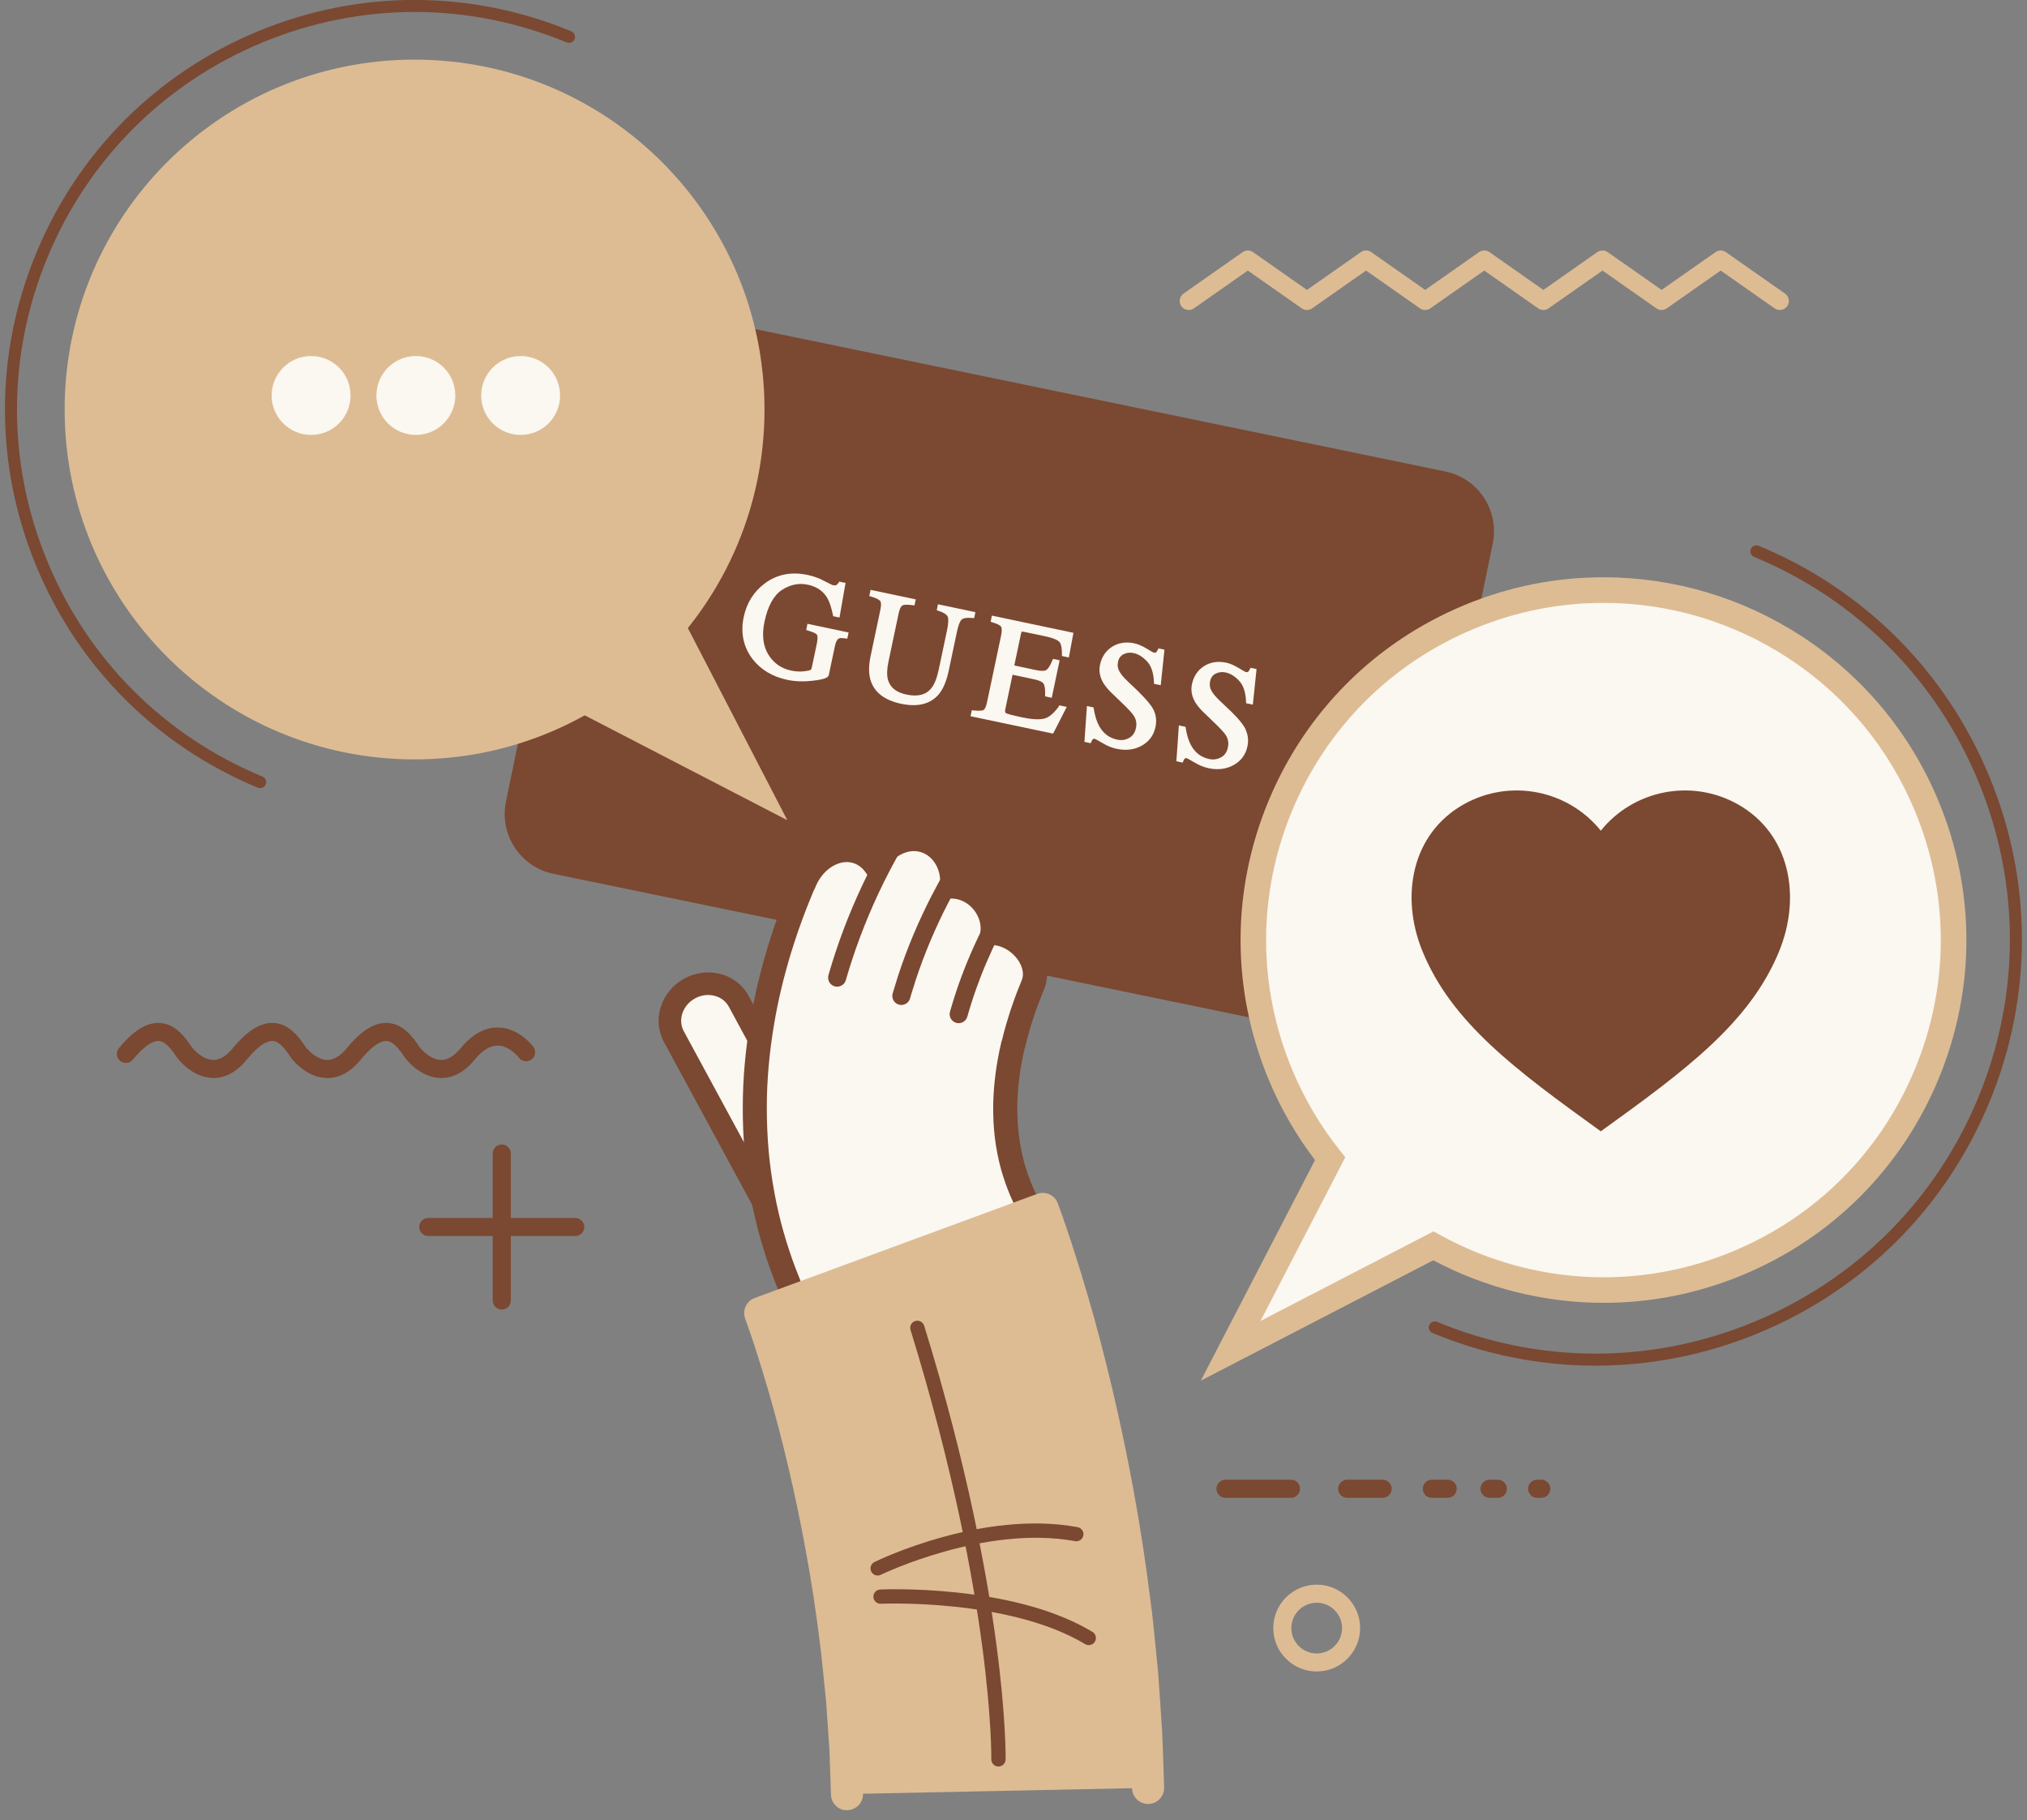 <svg width="206" height="185" viewBox="0 0 206 185" fill="none" xmlns="http://www.w3.org/2000/svg">
<rect x="0" y="0" width="206" height="185" fill="#808080" stroke="none"/>
<g clip-path="url(#clip0_63_579)">
<path d="M51.419 81.486L60.709 36.474C61.403 33.118 64.683 30.961 68.038 31.651L146.881 47.921C150.237 48.615 152.394 51.894 151.704 55.25L142.414 100.263C141.72 103.618 138.441 105.776 135.085 105.086L56.242 88.815C52.886 88.121 50.729 84.842 51.419 81.486Z" fill="#7B4831"/>
<path d="M81.93 64.035L82.097 64.086C82.747 64.272 82.954 64.428 83.016 64.504C83.067 64.562 83.15 64.773 82.998 65.492L82.496 67.867C82.475 67.976 82.424 68.059 82.369 68.096C82.333 68.121 82.195 68.172 81.716 68.23C81.487 68.263 81.262 68.263 81.026 68.245C80.79 68.227 80.572 68.198 80.405 68.161C79.395 67.947 78.614 67.398 78.08 66.52C77.546 65.641 77.412 64.522 77.692 63.207C78.029 61.599 78.629 60.509 79.464 59.964C80.299 59.419 81.185 59.238 82.09 59.43C82.994 59.623 83.637 60.059 84.065 60.76C84.302 61.163 84.494 61.762 84.654 62.517L84.675 62.634L85.318 62.768L85.932 59.249L85.304 59.118L85.235 59.216C85.162 59.329 85.064 59.419 84.988 59.467C84.952 59.492 84.85 59.517 84.636 59.474C84.606 59.467 84.469 59.423 83.764 59.049C83.248 58.766 82.667 58.562 82.068 58.435C80.43 58.09 78.963 58.373 77.728 59.296C76.609 60.131 75.887 61.275 75.585 62.699C75.244 64.322 75.549 65.764 76.475 66.981C77.317 68.07 78.509 68.786 80.012 69.102C80.826 69.272 81.698 69.298 82.635 69.189C83.884 69.037 84.178 68.844 84.229 68.612L84.85 65.67C84.937 65.256 85.075 64.98 85.267 64.893C85.322 64.856 85.489 64.827 85.939 64.893L86.11 64.914L86.241 64.286L82.061 63.404L81.93 64.032V64.035Z" fill="#FBF7F1"/>
<path d="M95.197 62.031L95.364 62.082C95.843 62.23 96.156 62.423 96.29 62.63C96.363 62.743 96.446 63.095 96.239 64.09L95.418 67.98C95.226 68.898 94.972 69.567 94.652 69.944C94.107 70.631 93.279 70.838 92.117 70.594C91.075 70.377 90.461 69.879 90.232 69.062C90.12 68.608 90.134 68.001 90.294 67.25L91.311 62.423C91.445 61.78 91.616 61.591 91.703 61.548C91.797 61.486 92.052 61.413 92.767 61.515L92.938 61.537L93.069 60.923L88.474 59.953L88.344 60.582L88.511 60.633C89.19 60.825 89.39 61.01 89.455 61.087C89.52 61.163 89.597 61.402 89.455 62.049L88.471 66.719C88.271 67.667 88.275 68.484 88.471 69.135C88.852 70.366 89.894 71.179 91.565 71.531C93.265 71.891 94.55 71.568 95.397 70.58C95.843 70.05 96.192 69.243 96.413 68.187L97.238 64.282C97.441 63.316 97.648 63.026 97.757 62.953C97.892 62.852 98.168 62.754 98.843 62.815L98.999 62.833L99.13 62.22L95.317 61.417L95.204 62.034H95.193L95.197 62.031Z" fill="#FBF7F1"/>
<path d="M107.621 71.786C107.084 72.519 106.579 72.941 106.092 73.046C105.587 73.162 104.846 73.119 103.866 72.912C102.733 72.672 102.359 72.545 102.242 72.49C102.213 72.469 102.097 72.41 102.163 72.105L102.903 68.582L105.032 69.033C105.783 69.193 105.998 69.382 106.056 69.487C106.139 69.618 106.234 69.926 106.216 70.624V70.783L106.888 70.925L107.69 67.112L107.015 66.97L106.953 67.115C106.688 67.762 106.477 68.005 106.346 68.092C106.252 68.168 105.976 68.256 105.21 68.092L103.081 67.642L103.746 64.486C103.793 64.257 103.837 64.203 103.837 64.203C103.837 64.203 103.888 64.181 104.102 64.228L106.139 64.656C107.182 64.874 107.534 65.096 107.661 65.249C107.792 65.386 107.926 65.735 107.923 66.52V66.68L108.627 66.828L109.092 64.319L100.804 62.572L100.674 63.2L100.841 63.251C101.491 63.436 101.69 63.621 101.738 63.698C101.799 63.792 101.861 64.028 101.727 64.656L100.325 71.303C100.18 71.993 100.02 72.134 99.951 72.167C99.86 72.211 99.606 72.287 98.934 72.207L98.763 72.185L98.632 72.799L107.026 74.568L108.413 71.851L107.647 71.691L107.61 71.778L107.621 71.786Z" fill="#FBF7F1"/>
<path d="M115.76 70.348L114.612 69.258C114.198 68.866 113.904 68.517 113.744 68.212C113.595 67.925 113.548 67.627 113.621 67.275C113.693 66.923 113.882 66.643 114.184 66.498C114.503 66.342 114.834 66.298 115.201 66.378C115.691 66.48 116.141 66.77 116.573 67.228C117.006 67.686 117.238 68.408 117.274 69.36V69.505L117.964 69.65L118.342 66.033L117.728 65.902L117.67 66.033C117.612 66.164 117.547 66.247 117.481 66.313C117.441 66.353 117.347 66.349 117.238 66.327C117.209 66.32 117.093 66.265 116.523 65.92C116.069 65.648 115.644 65.463 115.291 65.39C114.42 65.205 113.657 65.332 113.011 65.742C112.361 66.164 111.957 66.785 111.79 67.58C111.66 68.194 111.772 68.808 112.125 69.41C112.313 69.723 112.582 70.05 112.913 70.377L114.017 71.441C114.641 72.036 115.048 72.472 115.215 72.734C115.469 73.122 115.542 73.54 115.448 73.983C115.346 74.473 115.114 74.807 114.754 75.004C114.373 75.21 113.991 75.276 113.548 75.181C112.72 75.007 112.114 74.542 111.689 73.765C111.449 73.315 111.267 72.734 111.158 72.036L111.137 71.906L110.461 71.764L110.207 75.407L110.85 75.541L110.912 75.396C110.948 75.29 110.999 75.207 111.06 75.138C111.1 75.098 111.169 75.08 111.275 75.102C111.304 75.109 111.42 75.163 112.034 75.519C112.517 75.813 113.003 76.01 113.476 76.111C114.442 76.315 115.295 76.206 116.04 75.788C116.784 75.37 117.253 74.731 117.431 73.888C117.561 73.26 117.492 72.686 117.238 72.153C116.977 71.648 116.465 71.045 115.745 70.351H115.76V70.348Z" fill="#FBF7F1"/>
<path d="M126.594 74.135C126.336 73.616 125.838 73.017 125.119 72.32L123.971 71.23C123.557 70.838 123.263 70.489 123.103 70.184C122.955 69.897 122.907 69.599 122.98 69.247C123.053 68.895 123.241 68.615 123.543 68.47C123.863 68.314 124.193 68.27 124.56 68.35C125.05 68.452 125.5 68.742 125.933 69.2C126.365 69.657 126.597 70.38 126.634 71.332V71.477L127.324 71.622L127.701 68.005L127.088 67.874L127.029 68.005C126.971 68.136 126.906 68.219 126.841 68.285C126.801 68.325 126.706 68.321 126.583 68.296C126.554 68.288 126.437 68.234 125.867 67.889C125.413 67.617 124.988 67.431 124.636 67.359C123.764 67.173 123.002 67.3 122.355 67.711C121.705 68.132 121.302 68.753 121.135 69.549C121.004 70.162 121.117 70.776 121.469 71.379C121.658 71.691 121.927 72.018 122.257 72.345L123.361 73.409C123.986 74.005 124.393 74.441 124.56 74.702C124.814 75.091 124.887 75.508 124.792 75.951C124.691 76.442 124.458 76.776 124.099 76.972C123.717 77.179 123.336 77.244 122.893 77.15C122.065 76.976 121.458 76.511 121.033 75.734C120.794 75.283 120.612 74.702 120.503 74.005L120.481 73.874L119.806 73.732L119.552 77.375L120.194 77.51L120.256 77.364C120.292 77.259 120.343 77.175 120.405 77.106C120.445 77.066 120.514 77.048 120.619 77.07C120.648 77.077 120.765 77.132 121.378 77.488C121.861 77.782 122.348 77.978 122.82 78.08C123.786 78.283 124.64 78.174 125.384 77.756C126.129 77.339 126.597 76.7 126.775 75.857C126.902 75.261 126.833 74.669 126.579 74.135H126.594Z" fill="#FBF7F1"/>
<path d="M58.465 123.797H51.913V117.245C51.913 116.74 51.503 116.326 50.994 116.326C50.486 116.326 50.075 116.736 50.075 117.245V123.797H43.524C43.019 123.797 42.605 124.207 42.605 124.715C42.605 125.224 43.015 125.634 43.524 125.634H50.075V132.186C50.075 132.694 50.486 133.105 50.994 133.105C51.503 133.105 51.913 132.694 51.913 132.186V125.634H58.465C58.97 125.634 59.384 125.224 59.384 124.715C59.384 124.207 58.973 123.797 58.465 123.797Z" fill="#7B4831"/>
<path d="M133.814 161.066C131.38 161.066 129.401 163.045 129.401 165.479C129.401 167.912 131.38 169.891 133.814 169.891C136.247 169.891 138.226 167.912 138.226 165.479C138.226 163.045 136.247 161.066 133.814 161.066ZM133.814 168.061C132.39 168.061 131.235 166.902 131.235 165.482C131.235 164.062 132.394 162.904 133.814 162.904C135.234 162.904 136.392 164.062 136.392 165.482C136.392 166.902 135.234 168.061 133.814 168.061Z" fill="#DDBC94"/>
<path d="M29.545 107.464C29.559 107.486 30.954 109.466 33.104 109.567C34.397 109.629 35.592 109.004 36.656 107.708C37.982 106.095 38.817 105.787 39.285 105.808C39.975 105.841 40.596 106.68 41.127 107.464C41.141 107.483 42.536 109.466 44.686 109.567C45.979 109.629 47.174 109.004 48.238 107.708C49.033 106.738 49.832 106.255 50.606 106.273C51.801 106.299 52.716 107.475 52.734 107.501C53.035 107.904 53.609 107.987 54.016 107.686C54.423 107.385 54.506 106.811 54.205 106.404C54.147 106.324 52.763 104.49 50.66 104.439C49.287 104.403 47.995 105.111 46.818 106.542C46.15 107.352 45.474 107.755 44.802 107.733C43.803 107.704 42.888 106.76 42.641 106.426C42.038 105.532 41.032 104.051 39.373 103.974C38.065 103.913 36.711 104.752 35.24 106.542C34.571 107.352 33.896 107.755 33.224 107.733C32.225 107.704 31.31 106.76 31.063 106.426C30.46 105.532 29.454 104.051 27.794 103.974C26.487 103.913 25.132 104.752 23.662 106.542C22.993 107.352 22.318 107.755 21.646 107.733C20.647 107.704 19.732 106.76 19.485 106.426C18.882 105.532 17.876 104.051 16.216 103.974C14.909 103.913 13.554 104.752 12.083 106.542C11.942 106.713 11.873 106.92 11.873 107.123C11.873 107.388 11.985 107.65 12.207 107.831C12.599 108.154 13.177 108.096 13.5 107.704C14.825 106.092 15.661 105.783 16.129 105.805C16.819 105.837 17.44 106.676 17.971 107.461C17.985 107.483 19.38 109.462 21.526 109.564C22.819 109.625 24.014 109.001 25.078 107.704C26.404 106.092 27.239 105.783 27.707 105.805C28.397 105.837 29.018 106.676 29.549 107.461H29.545V107.464Z" fill="#7B4831"/>
<path d="M131.199 150.403H124.545C124.04 150.403 123.626 150.813 123.626 151.322C123.626 151.83 124.037 152.241 124.545 152.241H131.199C131.707 152.241 132.118 151.83 132.118 151.322C132.118 150.813 131.707 150.403 131.199 150.403Z" fill="#7B4831"/>
<path d="M140.514 150.403H136.908C136.403 150.403 135.989 150.813 135.989 151.322C135.989 151.83 136.4 152.241 136.908 152.241H140.514C141.023 152.241 141.433 151.83 141.433 151.322C141.433 150.813 141.023 150.403 140.514 150.403Z" fill="#7B4831"/>
<path d="M147.124 150.403H145.519C145.014 150.403 144.6 150.813 144.6 151.322C144.6 151.83 145.01 152.241 145.519 152.241H147.124C147.633 152.241 148.043 151.83 148.043 151.322C148.043 150.813 147.633 150.403 147.124 150.403Z" fill="#7B4831"/>
<path d="M152.22 150.403H151.377C150.869 150.403 150.458 150.813 150.458 151.322C150.458 151.83 150.869 152.241 151.377 152.241H152.22C152.728 152.241 153.138 151.83 153.138 151.322C153.138 150.813 152.728 150.403 152.22 150.403Z" fill="#7B4831"/>
<path d="M156.636 150.403H156.215C155.71 150.403 155.296 150.813 155.296 151.322C155.296 151.83 155.706 152.241 156.215 152.241H156.636C157.144 152.241 157.555 151.83 157.555 151.322C157.555 150.813 157.144 150.403 156.636 150.403Z" fill="#7B4831"/>
<path d="M68.478 105.358L77.557 122.122L84.156 118.545L75.077 101.781C74.147 100.066 71.917 99.474 70.094 100.466C68.271 101.454 67.548 103.644 68.478 105.362V105.358Z" fill="#FBF7F1"/>
<path d="M75.552 100.451C75.756 100.691 75.934 100.949 76.086 101.232L85.166 117.997C85.467 118.552 85.26 119.25 84.704 119.551C84.149 119.852 83.452 119.645 83.15 119.09L74.071 102.325C73.773 101.777 73.261 101.381 72.632 101.218C71.975 101.043 71.271 101.134 70.646 101.472C69.382 102.158 68.863 103.655 69.491 104.813L78.57 121.577C78.872 122.133 78.665 122.83 78.109 123.132C77.553 123.433 76.856 123.226 76.555 122.671L67.475 105.906C66.248 103.636 67.181 100.746 69.556 99.456C70.697 98.839 71.997 98.675 73.221 98.999C74.154 99.246 74.96 99.75 75.556 100.451H75.552Z" fill="#7B4831"/>
<path d="M84.977 137.132C84.701 137.307 84.345 137.318 83.975 137.158C83.608 136.994 83.255 136.682 83.023 136.272C83.023 136.272 82.929 136.105 82.747 135.789C82.656 135.632 82.547 135.436 82.42 135.208C82.293 134.979 82.151 134.706 81.995 134.409C81.363 133.206 80.503 131.452 79.674 129.248C78.85 127.047 78.047 124.403 77.517 121.523C77.252 120.085 77.034 118.592 76.903 117.081C76.769 115.57 76.704 114.038 76.711 112.52C76.718 109.48 77.023 106.513 77.484 103.814C77.942 101.109 78.57 98.679 79.184 96.642C79.802 94.608 80.408 92.963 80.851 91.822C81.076 91.252 81.254 90.809 81.381 90.507C81.509 90.206 81.574 90.046 81.574 90.046C81.607 89.97 81.643 89.897 81.683 89.825L81.81 89.534C82.373 88.23 83.35 87.261 84.421 86.77C85.496 86.28 86.666 86.269 87.664 86.796C88.184 87.072 88.612 87.46 88.943 87.922L89.001 87.813C89.589 86.676 90.57 85.837 91.707 85.474C92.814 85.121 93.933 85.274 94.844 85.855C95.571 86.316 96.09 86.988 96.41 87.733C96.729 88.481 96.846 89.302 96.744 90.112C97.405 90.112 98.07 90.293 98.68 90.638C99.475 91.092 100.063 91.76 100.437 92.498C100.812 93.239 100.968 94.049 100.87 94.829C101.48 94.851 102.101 95.014 102.689 95.316C103.695 95.832 104.429 96.645 104.836 97.51C105.242 98.378 105.319 99.296 104.977 100.117C104.977 100.117 104.821 100.488 104.599 101.047C104.382 101.606 104.106 102.351 103.859 103.099C103.612 103.847 103.394 104.592 103.245 105.151C103.172 105.43 103.114 105.663 103.07 105.823C103.034 105.986 103.012 106.077 103.012 106.077C102.998 106.135 102.976 106.19 102.951 106.244C102.951 106.244 102.932 106.32 102.9 106.462C102.871 106.604 102.824 106.811 102.769 107.076C102.664 107.602 102.522 108.354 102.406 109.24C102.29 110.126 102.195 111.147 102.173 112.211C102.155 113.275 102.199 114.383 102.33 115.454C102.46 116.526 102.664 117.564 102.925 118.516C103.19 119.464 103.503 120.328 103.811 121.058C104.12 121.788 104.429 122.38 104.65 122.798C104.756 123.008 104.857 123.165 104.919 123.277C104.981 123.386 105.013 123.448 105.013 123.448C105.246 123.84 104.984 124.45 104.414 124.817L84.988 137.136H84.977V137.132Z" fill="#FBF7F1"/>
<path d="M105.097 95.697C105.435 96.093 105.714 96.525 105.932 96.987C106.503 98.2 106.561 99.478 106.099 100.586C106.089 100.608 105.94 100.963 105.733 101.49C105.584 101.868 105.293 102.63 105.017 103.477C104.807 104.109 104.592 104.831 104.422 105.463L104.2 106.349C104.178 106.447 104.146 106.542 104.113 106.629L103.96 107.319C103.855 107.846 103.721 108.558 103.612 109.393C103.485 110.359 103.408 111.314 103.39 112.233C103.372 113.326 103.423 114.361 103.535 115.302C103.659 116.311 103.848 117.281 104.098 118.189C104.32 118.992 104.603 119.794 104.934 120.579C105.213 121.232 105.489 121.77 105.725 122.224L105.733 122.238C105.783 122.34 105.834 122.427 105.885 122.511C105.921 122.573 105.954 122.631 105.98 122.678L106.067 122.83C106.626 123.797 106.19 125.115 105.064 125.838L85.634 138.16C85.01 138.556 84.229 138.596 83.488 138.273C82.863 137.997 82.311 137.488 81.959 136.871L81.352 135.807C81.254 135.632 81.153 135.44 81.044 135.233L80.909 134.979C79.983 133.214 79.202 131.481 78.527 129.676C77.543 127.058 76.798 124.388 76.311 121.745C76.017 120.165 75.807 118.628 75.683 117.187C75.549 115.647 75.48 114.074 75.487 112.516C75.487 109.647 75.76 106.647 76.279 103.607C76.686 101.218 77.252 98.821 78.011 96.289C78.527 94.601 79.097 92.948 79.711 91.376C79.94 90.794 80.121 90.344 80.252 90.032L80.445 89.57C80.488 89.469 80.535 89.374 80.586 89.28L80.688 89.044C81.345 87.522 82.522 86.287 83.913 85.652C85.347 84.998 86.92 85.016 88.231 85.71C88.409 85.804 88.58 85.91 88.743 86.022C89.448 85.22 90.341 84.617 91.329 84.304C92.753 83.85 94.271 84.039 95.495 84.82C96.381 85.383 97.093 86.233 97.528 87.25C97.772 87.824 97.924 88.43 97.975 89.048C98.425 89.164 98.865 89.342 99.279 89.578C100.234 90.126 101.019 90.954 101.52 91.946C101.818 92.538 102.006 93.155 102.079 93.783C102.475 93.885 102.86 94.034 103.238 94.23C103.957 94.601 104.581 95.094 105.101 95.701L105.097 95.697ZM101.828 105.736L101.883 105.51L102.054 104.839C102.163 104.432 102.388 103.629 102.689 102.707C102.987 101.806 103.292 100.996 103.452 100.593C103.67 100.041 103.826 99.671 103.84 99.631C104.084 99.046 103.906 98.432 103.713 98.022C103.59 97.76 103.43 97.51 103.23 97.281C102.922 96.918 102.544 96.62 102.115 96.398C101.69 96.18 101.251 96.064 100.812 96.046L99.479 95.995L99.642 94.673C99.707 94.139 99.602 93.576 99.33 93.043C99.046 92.48 98.596 92.004 98.055 91.695C97.641 91.459 97.18 91.332 96.722 91.328L95.342 91.321L95.516 89.952C95.593 89.364 95.509 88.761 95.273 88.209C95.033 87.649 94.652 87.184 94.176 86.883C93.555 86.487 92.807 86.4 92.066 86.636C91.238 86.897 90.512 87.529 90.076 88.372L89.103 90.253L87.941 88.633C87.708 88.307 87.418 88.049 87.087 87.874C86.444 87.533 85.674 87.537 84.926 87.882C84.076 88.27 83.35 89.048 82.932 90.017L82.78 90.373L82.743 90.435C82.725 90.464 82.711 90.497 82.696 90.526L82.507 90.98C82.38 91.278 82.206 91.71 81.984 92.273C81.392 93.783 80.844 95.374 80.346 96.998C79.616 99.427 79.072 101.726 78.683 104.018C78.186 106.927 77.931 109.785 77.928 112.523C77.928 114.009 77.986 115.509 78.117 116.976C78.236 118.342 78.436 119.798 78.716 121.301C79.177 123.804 79.882 126.335 80.815 128.819C81.458 130.53 82.195 132.171 83.07 133.838L83.208 134.096C83.306 134.285 83.397 134.456 83.484 134.612L84.084 135.665C84.174 135.821 84.309 135.956 84.439 136.025L103.746 123.782C103.746 123.782 103.764 123.767 103.775 123.764C103.775 123.764 103.775 123.757 103.771 123.757C103.713 123.658 103.637 123.524 103.554 123.364C103.365 123.005 103.016 122.34 102.675 121.541C102.304 120.659 101.988 119.754 101.734 118.85C101.454 117.826 101.24 116.74 101.102 115.61C100.975 114.561 100.92 113.41 100.939 112.197C100.96 111.183 101.044 110.137 101.182 109.084C101.302 108.173 101.447 107.406 101.56 106.843L101.785 105.826L101.825 105.747V105.736H101.828Z" fill="#7B4831"/>
<path d="M91.267 85.71C91.507 85.993 91.561 86.407 91.369 86.752L91.071 87.286C90.9 87.595 90.635 88.082 90.327 88.677C89.647 89.977 88.906 91.557 88.293 93.017C87.686 94.455 87.073 96.097 86.608 97.52C86.419 98.102 86.248 98.639 86.132 99.039L85.957 99.63C85.816 100.117 85.304 100.393 84.817 100.252C84.331 100.11 84.055 99.598 84.196 99.111L84.37 98.519C84.49 98.105 84.665 97.546 84.861 96.947C85.34 95.476 85.972 93.783 86.6 92.298C87.236 90.794 87.999 89.164 88.696 87.824C89.012 87.213 89.284 86.709 89.462 86.385L89.764 85.844C90.011 85.401 90.57 85.245 91.013 85.492C91.111 85.546 91.195 85.615 91.264 85.699V85.71H91.267Z" fill="#7B4831"/>
<path d="M97.129 89.127C97.369 89.411 97.423 89.825 97.231 90.17L96.947 90.678C96.787 90.972 96.566 91.379 96.319 91.862C95.716 93.021 95.066 94.415 94.528 95.694C93.995 96.958 93.457 98.399 93.05 99.649C92.872 100.19 92.731 100.647 92.636 100.971L92.484 101.49C92.342 101.977 91.83 102.253 91.343 102.111C90.857 101.966 90.581 101.457 90.722 100.971L90.875 100.459C90.973 100.117 91.122 99.641 91.303 99.082C91.725 97.786 92.284 96.293 92.836 94.986C93.392 93.663 94.067 92.222 94.688 91.023C94.946 90.522 95.171 90.104 95.335 89.803L95.625 89.28C95.872 88.837 96.432 88.677 96.875 88.924C96.973 88.978 97.06 89.047 97.129 89.131V89.127Z" fill="#7B4831"/>
<path d="M101.335 94.223C101.567 94.495 101.625 94.891 101.454 95.232C101.454 95.236 101.204 95.73 100.862 96.464C100.459 97.335 100.027 98.341 99.682 99.227C99.33 100.132 98.97 101.156 98.694 102.038C98.454 102.801 98.313 103.317 98.313 103.32C98.178 103.811 97.677 104.098 97.187 103.967C96.697 103.832 96.41 103.331 96.544 102.841C96.552 102.819 96.693 102.285 96.947 101.49C97.234 100.571 97.612 99.503 97.979 98.563C98.338 97.64 98.785 96.594 99.206 95.69C99.562 94.927 99.813 94.426 99.824 94.408C100.053 93.954 100.605 93.772 101.055 94.001C101.167 94.059 101.262 94.136 101.342 94.226H101.335V94.223Z" fill="#7B4831"/>
<path d="M105.965 122.87C105.965 122.87 105.987 122.932 106.034 123.056C106.078 123.172 106.139 123.346 106.219 123.571C106.299 123.793 106.394 124.065 106.506 124.385C106.622 124.708 106.742 125.068 106.877 125.467C107.011 125.867 107.16 126.313 107.323 126.796C107.476 127.276 107.643 127.791 107.817 128.343C108.18 129.451 108.536 130.69 108.943 132.041C110.534 137.448 112.302 144.665 113.624 151.99C114.293 155.651 114.848 159.334 115.277 162.805C115.524 164.534 115.666 166.227 115.833 167.825C115.912 168.624 115.989 169.401 116.065 170.153C116.127 170.908 116.17 171.638 116.221 172.339C116.316 173.741 116.403 175.026 116.479 176.167C116.53 177.311 116.555 178.313 116.588 179.134C116.642 180.779 116.672 181.72 116.672 181.72L86.074 182.352C86.074 182.352 86.048 181.575 86.001 180.216C85.976 179.537 85.957 178.713 85.914 177.765C85.849 176.817 85.776 175.746 85.696 174.576C85.656 173.991 85.62 173.385 85.569 172.753C85.504 172.121 85.438 171.471 85.373 170.803C85.231 169.463 85.122 168.05 84.908 166.59C84.548 163.67 84.076 160.554 83.51 157.452C82.391 151.249 80.884 145.101 79.562 140.619C79.224 139.508 78.93 138.473 78.639 137.59C78.498 137.147 78.363 136.729 78.244 136.344C78.117 135.97 78 135.625 77.895 135.313C77.79 135.001 77.695 134.721 77.615 134.496C77.532 134.263 77.463 134.067 77.408 133.911C77.35 133.751 77.31 133.628 77.281 133.559C77.252 133.486 77.241 133.446 77.241 133.446L105.958 122.863L105.965 122.87Z" fill="#DDBC94"/>
<path d="M85.888 183.975C85.968 183.986 86.052 183.986 86.135 183.986C87.036 183.957 87.741 183.202 87.708 182.301L87.635 180.165C87.624 179.915 87.617 179.65 87.61 179.366C87.595 178.869 87.577 178.306 87.548 177.692V177.656L87.33 174.467C87.316 174.253 87.301 174.039 87.287 173.821C87.261 173.432 87.236 173.036 87.203 172.63V172.593L87.007 170.643C86.967 170.258 86.927 169.873 86.891 169.481C86.793 168.482 86.691 167.451 86.535 166.376C86.154 163.289 85.678 160.187 85.126 157.165C84.098 151.471 82.645 145.275 81.138 140.165C81.033 139.82 80.935 139.493 80.84 139.177C80.619 138.433 80.408 137.732 80.201 137.092L79.805 135.854C79.805 135.854 79.805 135.836 79.798 135.829L79.453 134.797C79.409 134.666 79.366 134.543 79.329 134.427L104.992 124.97C105.101 125.275 105.213 125.609 105.34 125.983L105.783 127.301L106.274 128.837C106.542 129.658 106.811 130.555 107.095 131.507C107.193 131.834 107.291 132.168 107.392 132.509C109.15 138.48 110.843 145.689 112.03 152.281C112.673 155.807 113.225 159.413 113.672 163.009C113.672 163.02 113.672 163.031 113.675 163.038C113.853 164.284 113.977 165.522 114.093 166.724C114.137 167.156 114.176 167.578 114.22 167.999L114.449 170.305C114.489 170.792 114.522 171.271 114.551 171.736C114.565 171.983 114.583 172.223 114.601 172.462L114.859 176.269C114.896 177.02 114.917 177.718 114.936 178.331C114.946 178.64 114.954 178.931 114.965 179.203L115.048 181.782C115.077 182.682 115.833 183.387 116.73 183.358C117.63 183.329 118.335 182.573 118.306 181.676L118.222 179.09C118.211 178.818 118.204 178.531 118.193 178.23C118.171 177.598 118.15 176.886 118.113 176.102V176.065L117.855 172.237C117.837 171.998 117.823 171.758 117.805 171.518C117.772 171.035 117.739 170.538 117.699 170.029V169.996L117.467 167.668C117.423 167.247 117.383 166.83 117.34 166.405C117.22 165.177 117.093 163.906 116.908 162.595C116.454 158.945 115.894 155.28 115.241 151.7C114.031 145.003 112.31 137.666 110.519 131.583C110.414 131.234 110.316 130.904 110.218 130.581C109.927 129.607 109.655 128.689 109.375 127.839L108.885 126.302C108.885 126.302 108.881 126.288 108.878 126.277L108.431 124.948C108.293 124.541 108.17 124.174 108.05 123.836L107.505 122.311C107.193 121.469 106.256 121.036 105.413 121.349L76.696 131.932C76.29 132.081 75.959 132.386 75.778 132.782C75.596 133.174 75.578 133.624 75.73 134.031L75.77 134.143C75.77 134.143 75.77 134.154 75.778 134.162C75.799 134.223 75.836 134.329 75.887 134.47L76.094 135.059C76.17 135.273 76.257 135.531 76.366 135.85L76.711 136.871L77.103 138.106C77.103 138.106 77.103 138.117 77.103 138.12C77.299 138.716 77.503 139.399 77.717 140.121C77.811 140.441 77.913 140.771 78.015 141.109C79.486 146.099 80.906 152.172 81.915 157.757C82.46 160.728 82.925 163.772 83.299 166.804C83.299 166.815 83.299 166.826 83.299 166.84C83.444 167.843 83.542 168.842 83.637 169.811C83.677 170.211 83.713 170.603 83.757 170.992L83.953 172.916C83.982 173.301 84.007 173.679 84.033 174.046C84.047 174.267 84.062 174.489 84.076 174.707L84.294 177.874C84.32 178.455 84.338 179 84.352 179.483C84.363 179.773 84.37 180.046 84.378 180.296L84.45 182.428C84.479 183.245 85.1 183.899 85.888 183.993L85.881 183.975H85.888Z" fill="#DDBC94"/>
<path d="M101.389 179.548C101.414 179.548 101.436 179.552 101.462 179.552C101.861 179.559 102.192 179.239 102.199 178.84C102.199 178.669 102.253 174.616 101.258 167.124C100.343 160.231 98.331 149.019 93.922 134.75C93.802 134.369 93.399 134.154 93.014 134.271C92.633 134.387 92.418 134.794 92.535 135.175C96.911 149.346 98.912 160.474 99.82 167.313C100.801 174.7 100.746 178.774 100.746 178.818C100.739 179.192 101.022 179.508 101.385 179.548H101.389Z" fill="#7B4831"/>
<path d="M110.566 167.207C110.839 167.24 111.119 167.113 111.271 166.862C111.478 166.517 111.365 166.074 111.024 165.867C107.596 163.808 102.918 162.457 97.125 161.854C92.832 161.407 89.586 161.556 89.451 161.56C89.052 161.578 88.743 161.919 88.761 162.319C88.779 162.718 89.117 163.027 89.52 163.009C89.651 163.002 102.515 162.45 110.276 167.109C110.367 167.164 110.465 167.196 110.566 167.207Z" fill="#7B4831"/>
<path d="M89.114 160.133C89.248 160.147 89.386 160.125 89.513 160.064C89.618 160.013 100.107 154.957 109.255 156.646C109.648 156.719 110.025 156.457 110.098 156.065C110.171 155.673 109.909 155.295 109.517 155.222C99.885 153.446 89.321 158.545 88.874 158.763C88.514 158.938 88.365 159.373 88.54 159.733C88.652 159.962 88.87 160.107 89.106 160.136H89.114V160.133Z" fill="#7B4831"/>
<path d="M42.133 77.186C61.773 77.186 77.695 61.264 77.695 41.624C77.695 21.983 61.773 6.061 42.133 6.061C22.492 6.061 6.57 21.983 6.57 41.624C6.57 61.264 22.492 77.186 42.133 77.186Z" fill="#DDBC94"/>
<path d="M56.003 70.936L80.016 83.368L67.584 59.354L56.003 70.936Z" fill="#DDBC94"/>
<path d="M35.625 40.196C35.625 42.412 33.831 44.206 31.615 44.206C29.4 44.206 27.606 42.412 27.606 40.196C27.606 37.981 29.4 36.187 31.615 36.187C33.831 36.187 35.625 37.981 35.625 40.196Z" fill="#FBF7F1"/>
<path d="M46.273 40.196C46.273 42.412 44.479 44.206 42.263 44.206C40.048 44.206 38.254 42.412 38.254 40.196C38.254 37.981 40.048 36.187 42.263 36.187C44.479 36.187 46.273 37.981 46.273 40.196Z" fill="#FBF7F1"/>
<path d="M56.921 40.196C56.921 42.412 55.127 44.206 52.912 44.206C50.696 44.206 48.902 42.412 48.902 40.196C48.902 37.981 50.696 36.187 52.912 36.187C55.127 36.187 56.921 37.981 56.921 40.196Z" fill="#FBF7F1"/>
<path d="M195.808 81.937C188.29 63.792 167.484 55.178 149.34 62.699C131.195 70.217 122.58 91.023 130.098 109.168C131.413 112.338 133.134 115.218 135.176 117.775L125.068 137.3L145.668 126.637C154.827 131.725 166.137 132.734 176.567 128.413C194.711 120.895 203.326 100.088 195.805 81.944V81.937H195.808Z" fill="#FBF7F1"/>
<path d="M122.039 140.328L133.643 117.913C131.718 115.389 130.127 112.618 128.903 109.662C125.134 100.564 125.134 90.544 128.9 81.446C132.666 72.349 139.752 65.263 148.846 61.493C153.356 59.623 158.099 58.675 162.944 58.675C170.146 58.675 177.152 60.77 183.195 64.733C189.387 68.793 194.167 74.568 197.014 81.435C200.784 90.533 200.784 100.553 197.018 109.651C193.251 118.748 186.166 125.834 177.072 129.604C172.561 131.474 167.818 132.422 162.977 132.422C156.963 132.422 150.988 130.929 145.661 128.1L122.043 140.328H122.039ZM162.941 61.279C158.441 61.279 154.032 62.161 149.837 63.898C141.382 67.402 134.798 73.987 131.297 82.445C127.796 90.9 127.796 100.215 131.3 108.67C132.539 111.663 134.188 114.452 136.192 116.962L136.719 117.623L128.104 134.263L145.69 125.159L146.3 125.496C151.399 128.329 157.166 129.825 162.973 129.825C167.473 129.825 171.878 128.943 176.073 127.207C184.528 123.702 191.112 117.118 194.613 108.659C198.114 100.204 198.114 90.889 194.61 82.434C191.966 76.049 187.524 70.682 181.768 66.908C176.146 63.226 169.638 61.275 162.941 61.275V61.279Z" fill="#DDBC94"/>
<path d="M181.405 29.839L175.398 25.626C175.082 25.404 174.66 25.404 174.344 25.626L168.864 29.468L163.384 25.626C163.068 25.404 162.646 25.404 162.33 25.626L156.85 29.468L151.37 25.626C151.054 25.404 150.632 25.404 150.316 25.626L144.836 29.468L139.356 25.626C139.04 25.404 138.618 25.404 138.303 25.626L132.822 29.468L127.342 25.626C127.026 25.404 126.605 25.404 126.289 25.626L120.282 29.839C119.868 30.129 119.766 30.703 120.056 31.117C120.234 31.371 120.518 31.509 120.808 31.509C120.99 31.509 121.175 31.455 121.335 31.342L126.815 27.5L132.296 31.342C132.612 31.564 133.033 31.564 133.349 31.342L138.829 27.5L144.309 31.342C144.625 31.564 145.047 31.564 145.363 31.342L150.843 27.5L156.323 31.342C156.639 31.564 157.061 31.564 157.377 31.342L162.857 27.5L168.337 31.342C168.653 31.564 169.075 31.564 169.391 31.342L174.871 27.5L180.351 31.342C180.765 31.633 181.339 31.535 181.63 31.117C181.92 30.703 181.822 30.129 181.405 29.839Z" fill="#DDBC94"/>
<path d="M26.436 80.11C26.356 80.11 26.28 80.095 26.204 80.063C15.937 75.806 7.939 67.809 3.69 57.542C-0.563 47.275 -0.559 35.962 3.694 25.695C7.95 15.428 15.948 7.43 26.215 3.181C36.485 -1.072 47.791 -1.068 58.062 3.185C58.374 3.316 58.523 3.672 58.392 3.984C58.262 4.296 57.906 4.445 57.593 4.314C47.628 0.185 36.652 0.185 26.683 4.311C16.718 8.436 8.953 16.198 4.823 26.163C0.694 36.129 0.694 47.108 4.82 57.073C8.945 67.039 16.707 74.804 26.672 78.933C26.985 79.064 27.134 79.42 27.003 79.732C26.905 79.968 26.676 80.11 26.436 80.11Z" fill="#7B4831"/>
<path d="M162.16 138.81C156.541 138.81 150.927 137.703 145.581 135.487C145.268 135.357 145.119 135.001 145.25 134.688C145.381 134.376 145.737 134.227 146.049 134.358C156.432 138.661 167.873 138.661 178.256 134.361C188.643 130.061 196.731 121.973 201.034 111.59C205.338 101.207 205.338 89.767 201.038 79.383C196.738 68.996 188.65 60.908 178.267 56.605C177.954 56.474 177.805 56.118 177.936 55.806C178.063 55.493 178.423 55.345 178.735 55.475C189.42 59.903 197.744 68.227 202.168 78.915C206.591 89.603 206.591 101.374 202.164 112.059C197.737 122.743 189.413 131.067 178.724 135.491C173.382 137.703 167.771 138.807 162.16 138.807V138.81Z" fill="#7B4831"/>
<path d="M148.755 81.755C153.502 79.086 159.381 80.324 162.686 84.432C165.991 80.324 171.871 79.086 176.618 81.755C181.902 84.729 183.104 91.096 180.802 96.707C177.82 103.971 171.297 108.783 162.686 114.989C154.075 108.783 147.553 103.971 144.571 96.707C142.268 91.096 143.471 84.729 148.755 81.755Z" fill="#7B4831"/>
</g>
<defs>
<clipPath id="clip0_63_579">
<rect width="205" height="185" fill="white" transform="translate(0.5 -0.009)"/>
</clipPath>
</defs>
</svg>

